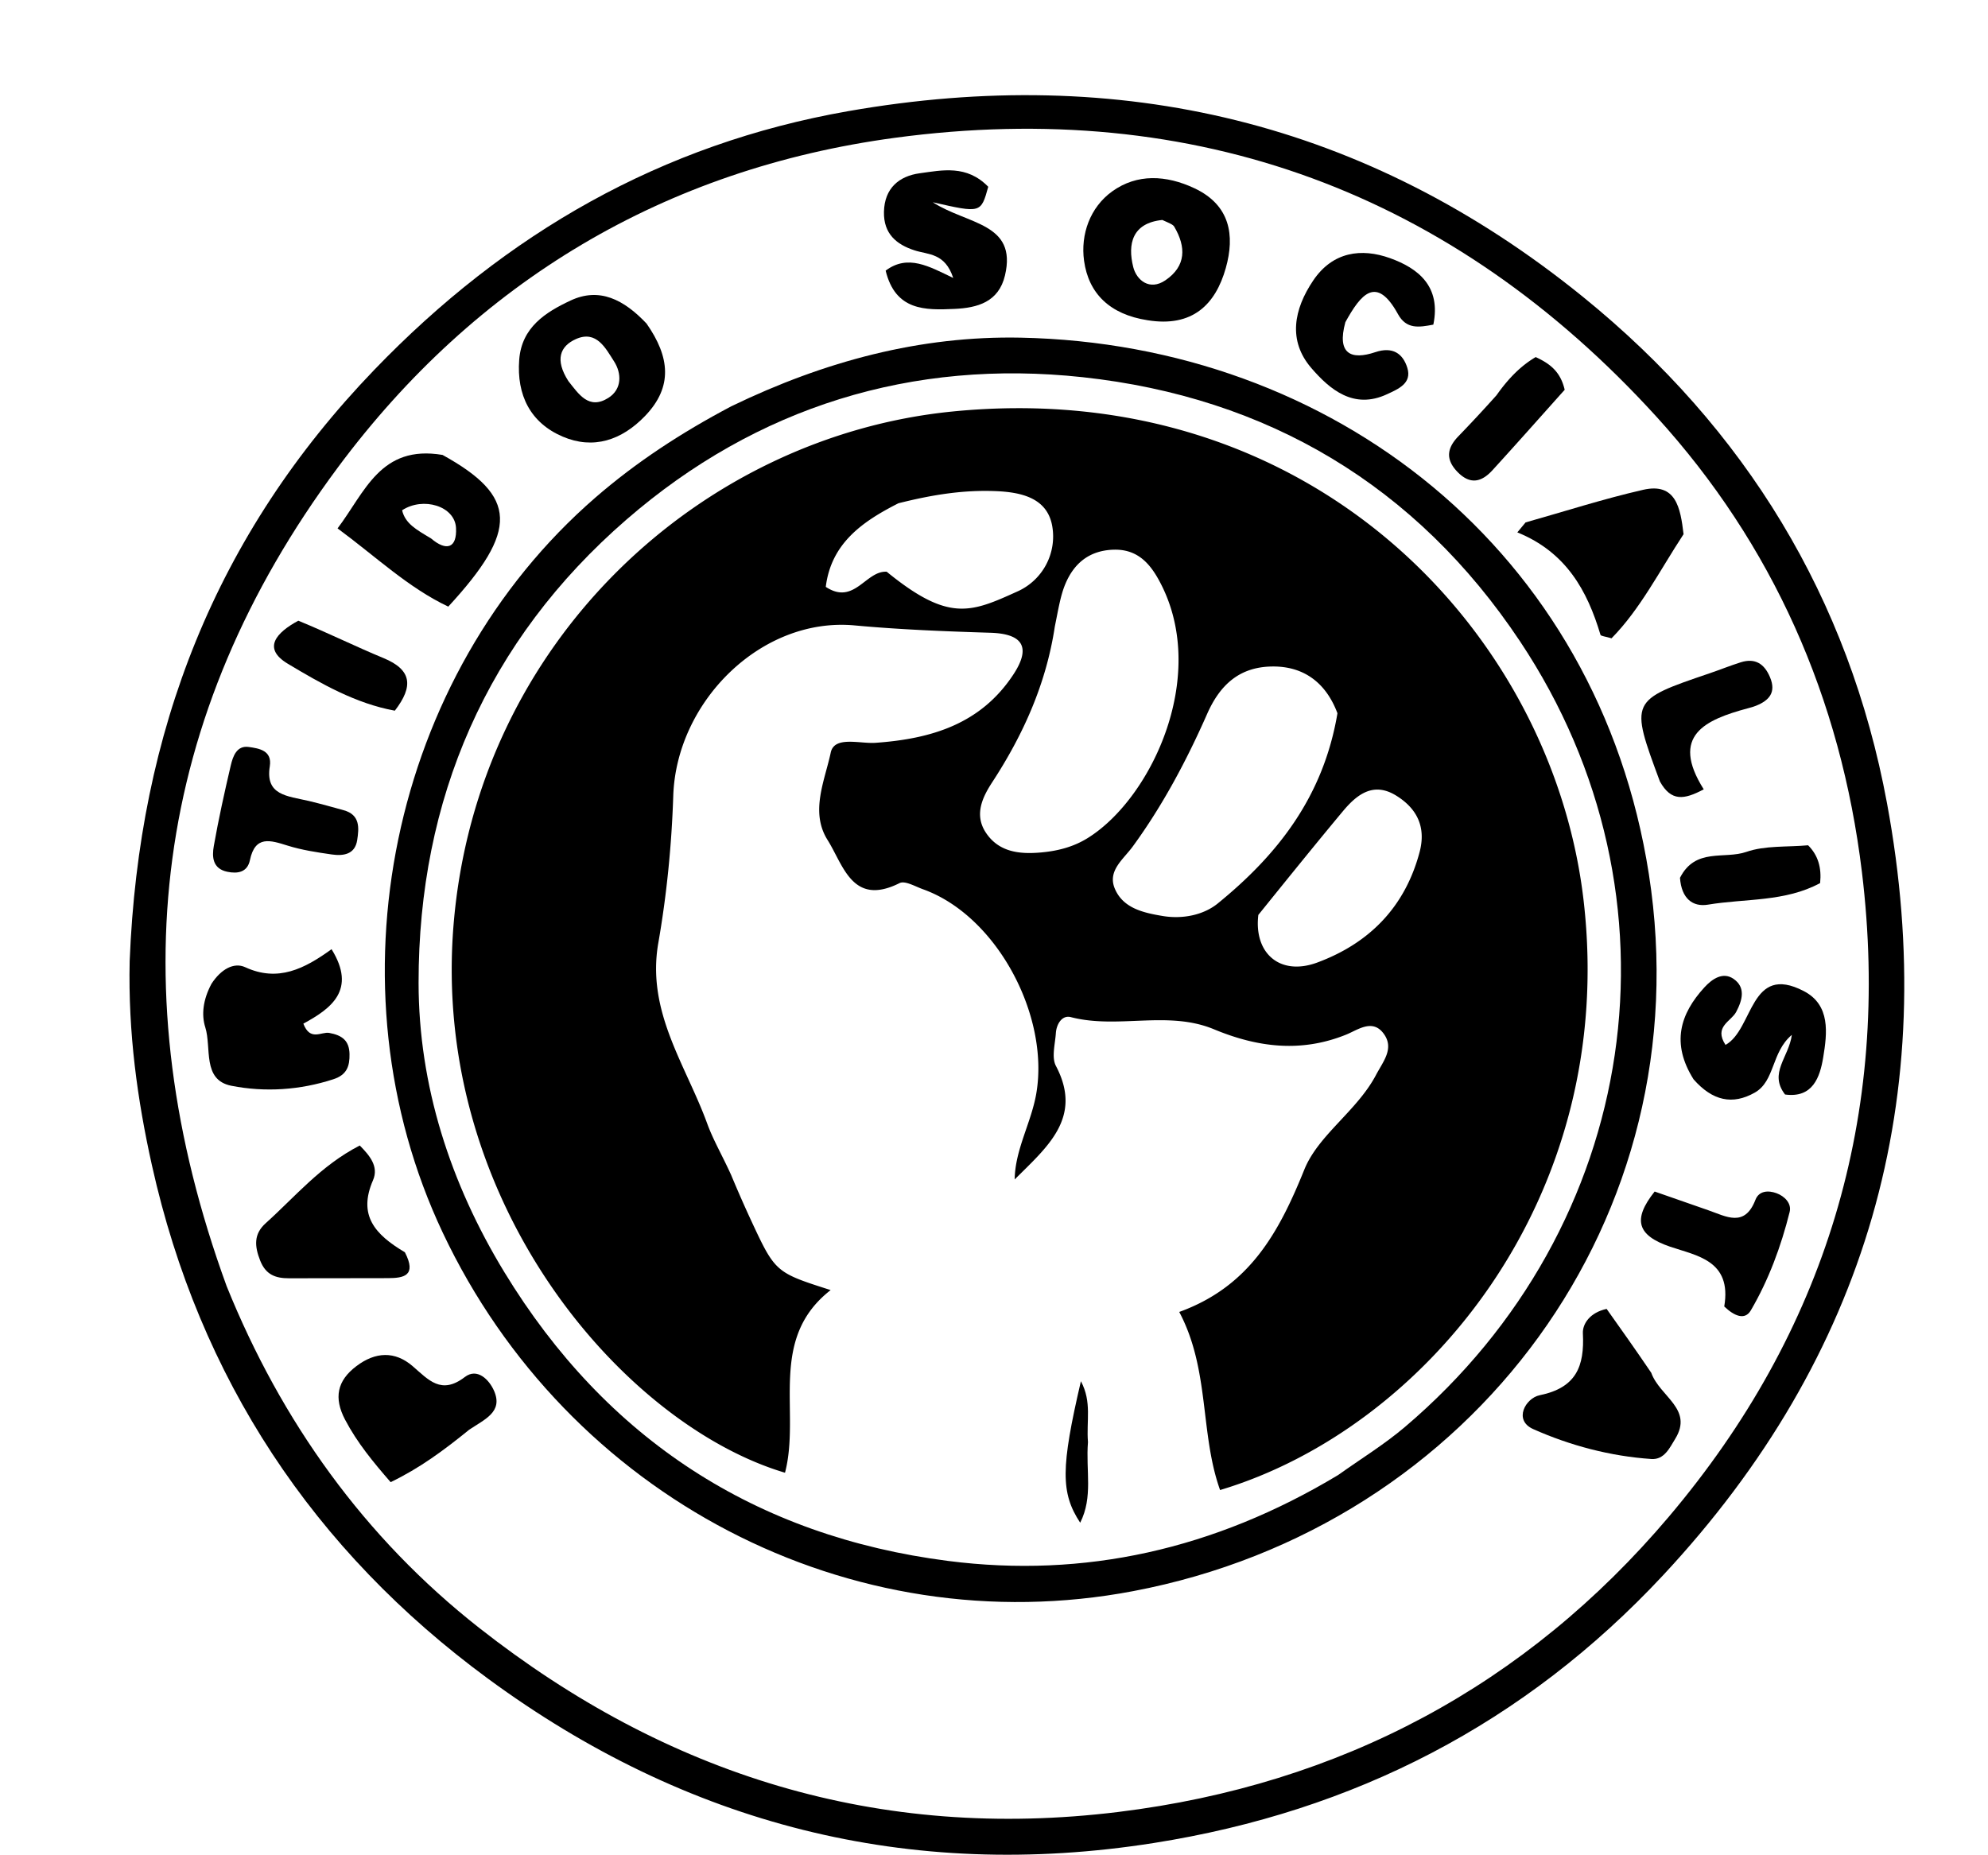<?xml version="1.0" encoding="UTF-8"?>
<svg data-bbox="15.633 11.49 214.259 212.448" viewBox="0 0 240 224" xmlns="http://www.w3.org/2000/svg" data-type="shape">
    <g>
        <path d="M15.654 116.05c1.098-27.767 10.375-51.504 29.537-71.404 15.883-16.495 34.677-27.271 57.186-31.222 32.864-5.767 62.637 1.26 88.74 22.43 19.619 15.91 32.098 36.371 36.685 61.095 6.573 35.423-2.333 66.776-27.05 93.269-16.687 17.883-37.242 28.473-61.432 32.297-29.644 4.687-56.514-2.28-80.4-19.832-21.06-15.476-34.85-36.236-40.579-61.992-1.767-7.946-2.877-15.984-2.687-24.642m11.7 39.222c6.613 16.372 16.656 30.395 30.472 41.258 22.607 17.776 48.23 25.804 77.204 22.24 26.844-3.303 49.228-15.295 66.458-35.665 18.843-22.278 26.856-48.38 23.292-77.81-2.545-21.012-10.783-39.569-24.793-54.968-24.581-27.019-55.67-38.574-91.953-33.687-27.75 3.738-50.572 17.34-67.264 39.824-22.27 29.998-26.487 62.957-13.415 98.808"/>
        <path d="M88.295 49.05c11.264-5.452 22.843-8.526 34.93-8.282 37.676.763 69.738 25.696 75.834 64.778 6.445 41.326-21.16 78.753-62.228 86.558-34.194 6.499-68.326-11.425-83.381-43.275-14.087-29.8-6.376-67.255 18.444-88.767 4.884-4.233 10.319-7.805 16.4-11.012m73.259 129.037c2.697-1.927 5.55-3.67 8.068-5.809 28.478-24.195 34.404-63.996 13.902-94.817-12.532-18.84-30.531-29.508-52.82-31.92-20.564-2.224-39.334 3.55-55.05 17.17-16.899 14.647-25.135 33.788-25.12 55.956.009 12.381 3.822 24.2 10.357 34.934 12.29 20.186 30.37 31.892 53.585 34.864 16.405 2.1 32.104-1.369 47.078-10.378"/>
        <path d="M25.526 118.79c1.15-1.779 2.718-2.64 4.075-2.013 3.956 1.828 7.148.2 10.425-2.174 3.06 4.935-.074 7.18-3.404 8.991.827 2.159 2.17.945 3.124 1.117 1.558.282 2.42.934 2.45 2.559.028 1.449-.324 2.504-1.934 3.03-4.06 1.325-8.282 1.59-12.327.794-3.56-.7-2.37-4.592-3.155-7.068-.475-1.5-.282-3.312.746-5.236"/>
        <path d="M53.426 54.927c9.061 5.007 9.197 9.085.692 18.315-4.847-2.29-8.756-6.052-13.365-9.445 3.32-4.39 5.18-10.134 12.673-8.87m-1.389 10.081c1.864 1.593 3.146 1.174 3.015-1.273-.14-2.634-3.965-3.793-6.508-2.126.38 1.605 1.692 2.323 3.493 3.399"/>
        <path d="M138.521 38.661c-4.52-.701-7.1-3.207-7.648-7.175-.44-3.197.73-6.457 3.392-8.376 3.012-2.17 6.538-1.977 9.932-.381 4.314 2.028 4.903 5.682 3.785 9.64-1.24 4.388-4.012 7.185-9.46 6.292m1.798-12.104c-3.634.366-4.209 2.906-3.51 5.684.399 1.58 1.968 2.902 3.884 1.599 2.517-1.713 2.505-4.026 1.069-6.468-.153-.26-.517-.397-1.443-.815"/>
        <path d="M199.345 165.744c1.037 2.896 5.115 4.355 2.895 7.975-.66 1.076-1.316 2.546-2.884 2.438-4.958-.34-9.784-1.62-14.253-3.608-2.441-1.085-.92-3.746.77-4.091 4.422-.904 5.422-3.49 5.22-7.469-.058-1.139.841-2.519 2.866-2.956 1.669 2.35 3.457 4.866 5.386 7.711"/>
        <path d="M78.057 39.07c2.813 4.028 3.197 7.638-.179 11.15-2.82 2.934-6.24 4.083-9.956 2.493-3.885-1.663-5.566-5.002-5.241-9.282.298-3.919 3.186-5.731 6.188-7.141 3.488-1.638 6.44-.13 9.188 2.78m-9.437 6.947c1.243 1.556 2.46 3.506 4.814 2.03 1.684-1.058 1.617-2.99.695-4.418-.998-1.545-2.106-3.8-4.593-2.694-1.928.857-2.576 2.498-.916 5.082"/>
        <path d="M203.247 64.495c-2.941 4.496-5.236 9.06-8.696 12.572-.758-.231-1.285-.258-1.336-.427-1.588-5.32-4.14-9.97-10.036-12.362l.995-1.202c4.726-1.332 9.41-2.846 14.19-3.938 3.965-.906 4.505 2.17 4.883 5.357"/>
        <path d="M204.452 130.312c-2.718-4.334-1.64-7.878 1.315-11.105.93-1.014 2.231-1.909 3.517-1.02 1.478 1.023 1.076 2.554.31 3.996-.614 1.156-2.728 1.76-1.282 3.977 3.395-1.885 2.918-9.895 9.453-6.497 3.248 1.688 2.817 5.1 2.34 8.004-.39 2.37-1.252 4.94-4.606 4.48-1.997-2.596.455-4.47.82-7.198-2.498 2.097-2.013 5.58-4.48 6.973-2.687 1.519-5.097.991-7.387-1.61"/>
        <path d="M119.305 22.55c-.884 3.194-.884 3.194-6.696 1.869 4.167 2.706 10.22 2.468 8.716 8.837-.76 3.214-3.323 3.916-6.097 4.041-3.53.16-7.126.238-8.309-4.622 2.685-2.012 5.24-.513 8.157.885-.989-3.03-3.006-2.798-4.649-3.326-2.205-.708-3.769-2.011-3.712-4.656.062-2.887 1.866-4.323 4.311-4.657 2.718-.37 5.673-1.048 8.279 1.629"/>
        <path d="M48.88 151.195c1.47 2.857-.16 3.115-2.037 3.124-3.985.019-7.97.001-11.956.016-1.615.006-2.804-.421-3.48-2.142-.681-1.735-.797-3.19.674-4.511 3.558-3.198 6.65-6.96 11.352-9.378 1.156 1.177 2.329 2.515 1.598 4.197-1.834 4.223.217 6.542 3.849 8.694"/>
        <path d="M56.634 172.626c-3.088 2.512-5.988 4.646-9.474 6.325-2.081-2.391-4.036-4.753-5.5-7.541-1.379-2.63-.977-4.704 1.382-6.48 2.28-1.718 4.625-1.835 6.768.01 1.928 1.658 3.444 3.51 6.309 1.316 1.492-1.142 2.94.314 3.53 1.678 1.098 2.537-1.1 3.408-3.015 4.692"/>
        <path d="M162.419 38.898c-1.06 3.869.716 4.592 3.611 3.622 2.117-.71 3.34.181 3.87 1.896.579 1.873-1.11 2.558-2.458 3.185-4.025 1.872-6.906-.583-9.132-3.165-2.846-3.3-2.12-7.093.233-10.578 2.345-3.471 5.814-3.934 9.277-2.686 3.357 1.208 6.18 3.38 5.219 8.023-1.726.327-3.248.59-4.27-1.27-2.61-4.741-4.479-2.41-6.35.973"/>
        <path d="M208.158 157.74c.95-5.58-3.357-6.13-6.542-7.22-3.955-1.352-4.566-3.254-1.86-6.657 2.144.749 4.303 1.508 6.467 2.255 2.145.741 4.395 2.132 5.698-1.25.432-1.12 1.572-1.16 2.546-.804.987.36 1.843 1.242 1.588 2.262-1.039 4.157-2.524 8.185-4.688 11.886-.731 1.25-2.035.652-3.209-.472"/>
        <path d="M37.268 96.702c1.67.403 2.942.772 4.22 1.122 2.004.549 1.86 2.147 1.632 3.621-.266 1.724-1.672 1.92-3.06 1.722-1.8-.259-3.623-.533-5.35-1.074-2.087-.652-3.907-1.256-4.539 1.763-.303 1.448-1.456 1.665-2.73 1.4-1.789-.373-1.86-1.813-1.628-3.12.576-3.252 1.289-6.482 2.042-9.698.26-1.115.72-2.459 2.18-2.25 1.208.174 2.847.4 2.536 2.34-.56 3.497 2.086 3.572 4.697 4.174"/>
        <path d="M200.39 94.352c-3.631-9.786-3.63-9.784 5.999-13.059 1.257-.427 2.49-.928 3.757-1.327 1.737-.547 2.852.167 3.537 1.799.776 1.846-.11 2.813-1.704 3.452-.308.124-.632.21-.953.296-5.147 1.383-9.454 3.276-5.343 9.79-2.377 1.262-3.928 1.494-5.292-.951"/>
        <path d="M180.664 47.723c1.452-2.052 2.936-3.55 4.729-4.61 1.749.8 2.998 1.773 3.502 3.95-2.809 3.134-5.737 6.448-8.72 9.712-1.286 1.406-2.668 1.802-4.218.206-1.48-1.526-1.26-2.884.092-4.293a174 174 0 0 0 4.615-4.965"/>
        <path d="M36.014 74.941c3.68 1.513 6.937 3.134 10.292 4.518 3.418 1.41 3.631 3.402 1.36 6.346-4.72-.862-8.886-3.25-12.916-5.664-3.136-1.878-1.366-3.778 1.264-5.2"/>
        <path d="M202.815 105.986c1.862-3.675 5.36-2.207 8.012-3.13 2.273-.79 4.9-.565 7.456-.798 1.211 1.214 1.641 2.71 1.45 4.563-4.237 2.292-9.018 1.851-13.54 2.605-1.83.305-3.201-.724-3.378-3.24"/>
        <path d="M88.268 141.87a153 153 0 0 0 2.357 5.372c2.967 6.386 2.972 6.384 9.654 8.518-7.632 5.952-3.586 14.69-5.51 22.053-19.474-5.79-42.768-32.654-40.013-66.16 2.815-34.244 29.886-58.97 60.263-61.972 43.34-4.284 72.465 26.726 76.173 59.157 4.094 35.81-19.125 63.644-43.899 71.066-2.453-6.87-1.221-14.511-4.93-21.503 8.51-3.082 12.04-9.613 15.103-17.194 1.69-4.182 6.363-7.078 8.65-11.417.87-1.651 2.245-3.213.917-5.002-1.349-1.82-3.112-.438-4.524.132-5.45 2.2-10.699 1.538-15.957-.648-5.575-2.317-11.581.011-17.272-1.466-1.073-.279-1.74.847-1.813 1.943-.09 1.326-.537 2.917.009 3.951 3.309 6.27-1.122 9.83-4.98 13.705.05-3.622 2.005-6.853 2.61-10.38 1.617-9.428-4.793-21.48-13.68-24.658-.934-.335-2.17-1.07-2.828-.742-5.702 2.85-6.777-2.164-8.687-5.2-2.138-3.397-.34-7.17.378-10.557.434-2.05 3.507-1.046 5.412-1.182 6.7-.475 12.703-2.249 16.65-8.268 2.296-3.5.836-4.907-2.774-5.019-5.477-.17-10.927-.383-16.406-.888-11.248-1.037-21.516 9.174-21.892 20.573-.196 5.942-.784 11.92-1.806 17.775-1.45 8.302 3.318 14.708 5.9 21.789.737 2.022 1.85 3.908 2.895 6.223m39.072-66.207c-1.038 6.859-3.786 13.013-7.558 18.787-1.183 1.812-2.188 3.919-.772 6.069 1.569 2.382 4.09 2.632 6.646 2.406 1.99-.175 3.904-.65 5.662-1.744 7.823-4.872 14.847-20.038 8.486-31.322-1.24-2.2-2.828-3.625-5.536-3.485-2.842.147-4.642 1.693-5.668 4.166-.567 1.368-.804 2.872-1.26 5.123m34.123 10.454c-1.375-3.658-4.045-5.707-7.92-5.646-3.813.06-6.213 2.097-7.813 5.728-2.465 5.592-5.35 11.027-8.968 15.99-1.17 1.604-3.109 2.96-2.157 5.15 1.016 2.34 3.469 2.874 5.765 3.256 2.395.4 4.922-.113 6.645-1.515 7.165-5.833 12.744-12.836 14.448-22.963m-53.001-25.355c-4.32 2.193-8.117 4.814-8.77 10.095 3.444 2.273 4.807-1.973 7.354-1.829 7.493 6.115 10.144 4.94 15.815 2.367a7.27 7.27 0 0 0 4.176-7.836c-.582-3.45-3.744-4.159-7-4.27-3.693-.125-7.27.388-11.575 1.473m43.45 49.701c-.558 4.657 2.639 7.411 7.12 5.748 6.275-2.328 10.586-6.693 12.348-13.333.801-3.023-.307-5.253-2.812-6.81-2.756-1.714-4.749-.159-6.448 1.878-3.296 3.953-6.528 7.96-10.207 12.517"/>
        <path d="M131.345 174.121c-.279 3.457.64 6.605-.94 9.728-2.369-3.604-2.34-6.653.087-17.086 1.348 2.528.642 4.785.853 7.358"/>
    </g>
</svg>
